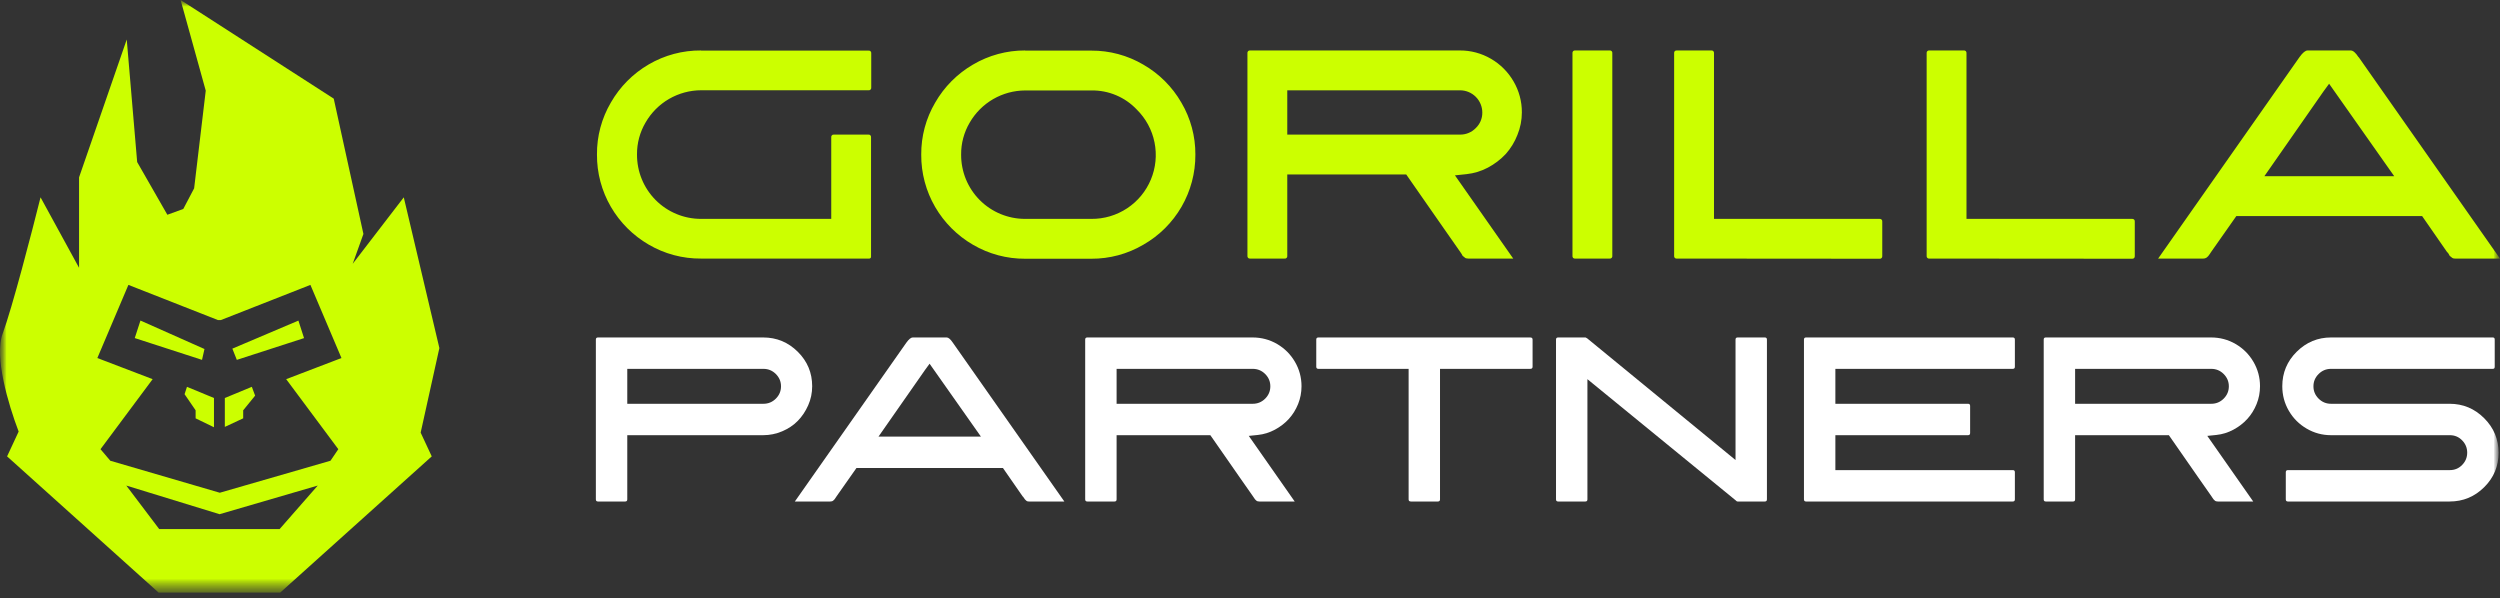<svg width="188" height="45" viewBox="0 0 188 45" fill="none" xmlns="http://www.w3.org/2000/svg">
<rect x="0" y="0" width="188" height="45" fill="#333333" stroke="none"/>
<mask id="mask0_16_681" style="mask-type:luminance" maskUnits="userSpaceOnUse" x="0" y="0" width="188" height="45">
<path d="M188 0H0V44.563H188V0Z" fill="white"/>
</mask>
<g mask="url(#mask0_16_681)">
<mask id="mask1_16_681" style="mask-type:luminance" maskUnits="userSpaceOnUse" x="0" y="0" width="188" height="45">
<path d="M0 0H188V44.563H0V0Z" fill="white"/>
</mask>
<g mask="url(#mask1_16_681)">
<path fill-rule="evenodd" clip-rule="evenodd" d="M13.88 29.644L14.71 30.855V31.459L16.091 32.13V29.93L14.06 29.089L13.88 29.644ZM16.907 32.102V29.93L18.938 29.089L19.185 29.753L18.288 30.855V31.459L16.907 32.102ZM10.562 24.105L10.134 25.423L15.192 27.062L15.376 26.246L10.562 24.105ZM17.473 26.218L22.44 24.109L22.864 25.426L17.809 27.062L17.473 26.218ZM11.97 39.784H21.029L23.894 36.514L16.512 38.668L9.497 36.514L11.97 39.784ZM24.852 34.648L25.441 33.779L21.521 28.513L25.678 26.924L23.343 21.424L16.608 24.07H16.392L9.656 21.424L7.321 26.924L11.479 28.513L7.558 33.779L8.296 34.648L16.529 37.054L24.852 34.648ZM1.402 32.454C0.599 30.336 -0.437 26.802 0.195 25.103C0.912 23.175 2.396 17.456 3.049 14.839L5.945 20.137V13.338L9.531 2.971L10.315 12.186L12.585 16.15L13.783 15.714L14.599 14.161L15.472 6.817L13.582 0L25.097 7.418L27.329 17.594L26.524 19.837L30.364 14.839L33.041 26.174L31.634 32.533L32.467 34.32L21.072 44.563H11.927L0.533 34.32L1.402 32.454Z" fill="#CCFF00"/>
<path d="M52.73 3.806H65.316C65.343 3.802 65.371 3.805 65.397 3.814C65.424 3.822 65.447 3.837 65.466 3.857C65.486 3.876 65.501 3.9 65.51 3.926C65.519 3.952 65.521 3.98 65.517 4.007V6.586C65.521 6.613 65.519 6.641 65.51 6.667C65.501 6.693 65.486 6.717 65.466 6.737C65.447 6.756 65.424 6.771 65.397 6.78C65.371 6.788 65.343 6.791 65.316 6.787H52.73C51.883 6.789 51.052 7.013 50.318 7.436C49.585 7.86 48.976 8.469 48.552 9.203C48.12 9.932 47.895 10.766 47.903 11.614C47.899 12.249 48.02 12.878 48.26 13.466C48.499 14.054 48.853 14.588 49.3 15.039C49.747 15.489 50.279 15.847 50.866 16.091C51.451 16.335 52.08 16.46 52.715 16.46H62.51V10.323C62.506 10.296 62.508 10.268 62.517 10.242C62.526 10.216 62.54 10.192 62.56 10.172C62.579 10.153 62.603 10.138 62.629 10.129C62.656 10.121 62.683 10.118 62.711 10.122H65.301C65.328 10.118 65.356 10.121 65.382 10.129C65.408 10.138 65.432 10.153 65.451 10.172C65.471 10.192 65.486 10.216 65.494 10.242C65.503 10.268 65.506 10.296 65.502 10.323V19.29C65.505 19.311 65.504 19.332 65.497 19.353C65.49 19.373 65.478 19.392 65.463 19.407C65.448 19.422 65.43 19.433 65.41 19.44C65.389 19.447 65.368 19.448 65.346 19.445H52.715C51.333 19.455 49.973 19.092 48.78 18.393C47.604 17.71 46.624 16.732 45.94 15.556C45.244 14.361 44.882 13.001 44.892 11.618C44.88 10.243 45.243 8.891 45.94 7.706C46.62 6.521 47.599 5.535 48.78 4.847C49.973 4.148 51.333 3.785 52.715 3.795L52.73 3.806ZM77.101 3.806H82.064C83.44 3.798 84.79 4.162 85.976 4.858C87.167 5.541 88.155 6.528 88.84 7.718C89.538 8.902 89.902 10.254 89.892 11.63C89.899 13.005 89.54 14.357 88.852 15.548C88.163 16.738 87.171 17.724 85.976 18.405C84.79 19.101 83.44 19.464 82.064 19.457H77.101C75.718 19.466 74.359 19.103 73.166 18.405C71.989 17.721 71.01 16.744 70.325 15.568C69.63 14.373 69.268 13.012 69.277 11.63C69.266 10.255 69.628 8.903 70.325 7.718C71.005 6.532 71.985 5.546 73.166 4.858C74.353 4.158 75.707 3.791 77.085 3.795L77.101 3.806ZM82.064 16.46C83.022 16.47 83.959 16.193 84.758 15.665C85.557 15.138 86.18 14.383 86.546 13.5C86.914 12.616 87.009 11.642 86.819 10.704C86.63 9.766 86.164 8.906 85.482 8.234C85.043 7.771 84.513 7.404 83.924 7.158C83.336 6.911 82.702 6.79 82.064 6.802H77.101C76.254 6.804 75.422 7.028 74.688 7.452C73.956 7.876 73.347 8.485 72.923 9.218C72.492 9.948 72.268 10.782 72.277 11.63C72.274 12.263 72.396 12.891 72.635 13.477C72.876 14.063 73.23 14.596 73.676 15.045C74.123 15.494 74.655 15.85 75.24 16.093C75.825 16.336 76.452 16.461 77.085 16.46H82.064ZM109.412 13.187L113.795 19.445H110.418C110.359 19.445 110.299 19.437 110.24 19.423C110.189 19.403 110.144 19.372 110.108 19.331C110.073 19.298 110.035 19.268 109.993 19.244C109.967 19.191 109.938 19.139 109.906 19.088C109.88 19.04 109.849 18.994 109.815 18.952C109.427 18.402 109.011 17.806 108.565 17.163C108.117 16.525 107.639 15.838 107.133 15.108L105.903 13.342L105.747 13.118H96.803V19.244C96.808 19.271 96.805 19.299 96.796 19.325C96.787 19.352 96.772 19.375 96.753 19.395C96.733 19.414 96.71 19.429 96.684 19.438C96.658 19.447 96.629 19.449 96.602 19.445H94.008C93.981 19.449 93.953 19.447 93.927 19.438C93.9 19.429 93.877 19.414 93.858 19.395C93.838 19.375 93.823 19.352 93.814 19.325C93.806 19.299 93.803 19.271 93.807 19.244V3.996C93.803 3.969 93.806 3.941 93.814 3.915C93.823 3.888 93.838 3.865 93.858 3.845C93.877 3.826 93.9 3.811 93.927 3.802C93.953 3.793 93.981 3.791 94.008 3.795H109.773C110.598 3.789 111.408 4.005 112.12 4.421C112.825 4.829 113.41 5.415 113.818 6.119C114.232 6.825 114.448 7.629 114.444 8.447C114.445 9.029 114.332 9.606 114.11 10.145C113.907 10.67 113.611 11.155 113.237 11.576C112.849 11.99 112.397 12.336 111.896 12.602C111.396 12.868 110.849 13.036 110.286 13.095L109.412 13.187ZM96.803 6.791V10.122H109.792C110.012 10.125 110.232 10.084 110.435 9.999C110.639 9.915 110.824 9.79 110.977 9.632C111.135 9.482 111.26 9.301 111.345 9.1C111.429 8.9 111.472 8.684 111.47 8.466C111.47 8.021 111.292 7.595 110.978 7.281C110.663 6.967 110.237 6.791 109.792 6.791H96.803ZM118.451 19.445C118.424 19.449 118.396 19.447 118.369 19.438C118.343 19.429 118.32 19.414 118.3 19.395C118.281 19.375 118.266 19.352 118.257 19.325C118.249 19.299 118.245 19.271 118.25 19.244V3.996C118.245 3.969 118.249 3.941 118.257 3.915C118.266 3.888 118.281 3.865 118.3 3.845C118.32 3.826 118.343 3.811 118.369 3.802C118.396 3.793 118.424 3.791 118.451 3.795H121.045C121.072 3.791 121.1 3.793 121.126 3.802C121.153 3.811 121.176 3.826 121.195 3.845C121.215 3.865 121.23 3.888 121.239 3.915C121.247 3.941 121.25 3.969 121.246 3.996V19.244C121.25 19.271 121.247 19.299 121.239 19.325C121.23 19.352 121.215 19.375 121.195 19.395C121.176 19.414 121.153 19.429 121.126 19.438C121.1 19.447 121.072 19.449 121.045 19.445H118.451ZM126.096 19.445C126.069 19.449 126.041 19.447 126.014 19.438C125.988 19.429 125.965 19.414 125.945 19.395C125.926 19.375 125.912 19.352 125.902 19.325C125.893 19.299 125.891 19.271 125.895 19.244V3.996C125.891 3.969 125.893 3.941 125.902 3.915C125.912 3.888 125.926 3.865 125.945 3.845C125.965 3.826 125.988 3.811 126.014 3.802C126.041 3.793 126.069 3.791 126.096 3.795H128.69C128.717 3.791 128.745 3.793 128.771 3.802C128.797 3.811 128.821 3.826 128.841 3.845C128.86 3.865 128.875 3.888 128.884 3.915C128.892 3.941 128.895 3.969 128.892 3.996V16.46H141.344C141.371 16.456 141.399 16.459 141.426 16.468C141.452 16.477 141.475 16.491 141.495 16.511C141.515 16.53 141.529 16.554 141.538 16.58C141.546 16.607 141.549 16.634 141.546 16.662V19.255C141.549 19.283 141.546 19.311 141.538 19.337C141.529 19.363 141.515 19.387 141.495 19.406C141.475 19.426 141.452 19.44 141.426 19.449C141.399 19.458 141.371 19.461 141.344 19.457L126.096 19.445ZM145.085 19.445C145.058 19.449 145.03 19.447 145.004 19.438C144.978 19.429 144.954 19.414 144.935 19.395C144.915 19.375 144.9 19.352 144.891 19.325C144.882 19.299 144.88 19.271 144.884 19.244V3.996C144.88 3.969 144.882 3.941 144.891 3.915C144.9 3.888 144.915 3.865 144.935 3.845C144.954 3.826 144.978 3.811 145.004 3.802C145.03 3.793 145.058 3.791 145.085 3.795H147.679C147.706 3.791 147.734 3.793 147.76 3.802C147.786 3.811 147.81 3.826 147.829 3.845C147.849 3.865 147.864 3.888 147.872 3.915C147.881 3.941 147.884 3.969 147.88 3.996V16.46H160.333C160.361 16.456 160.388 16.459 160.414 16.468C160.44 16.477 160.464 16.491 160.484 16.511C160.503 16.53 160.519 16.554 160.527 16.58C160.535 16.607 160.538 16.634 160.535 16.662V19.255C160.538 19.283 160.535 19.311 160.527 19.337C160.519 19.363 160.503 19.387 160.484 19.406C160.464 19.426 160.44 19.44 160.414 19.449C160.388 19.458 160.361 19.461 160.333 19.457L145.085 19.445ZM177.366 4.288L188 19.445H184.645C184.587 19.447 184.524 19.439 184.467 19.423C184.418 19.403 184.37 19.372 184.336 19.331C184.302 19.298 184.264 19.268 184.221 19.244C184.197 19.19 184.168 19.138 184.134 19.088C184.11 19.035 184.066 18.988 184.018 18.952L182.143 16.248H168.172L166.273 18.952C166.239 18.994 166.21 19.04 166.185 19.088C166.153 19.144 166.115 19.196 166.071 19.244L165.984 19.331C165.94 19.376 165.885 19.407 165.824 19.423C165.774 19.439 165.722 19.447 165.669 19.445H162.292L172.927 4.288C173.166 3.958 173.367 3.795 173.531 3.795H176.773C176.946 3.795 177.144 3.958 177.366 4.307V4.288ZM170.28 13.251H180.046L175.149 6.297L174.724 6.879L170.28 13.251Z" fill="#CCFF00"/>
<path d="M47.171 27.738V30.364H57.41C57.774 30.364 58.085 30.235 58.344 29.977C58.602 29.718 58.732 29.41 58.732 29.051C58.732 28.693 58.602 28.385 58.344 28.126C58.085 27.868 57.774 27.738 57.41 27.738H47.171ZM47.012 37.713H44.968C44.862 37.713 44.809 37.661 44.809 37.555V30.523V25.535C44.809 25.43 44.862 25.377 44.968 25.377H57.392C58.403 25.377 59.269 25.735 59.992 26.452C60.714 27.169 61.076 28.032 61.076 29.043C61.076 29.548 60.976 30.027 60.776 30.479C60.576 30.931 60.315 31.322 59.992 31.651C59.668 31.98 59.278 32.241 58.82 32.435C58.361 32.629 57.886 32.726 57.392 32.726H47.171V37.555C47.171 37.661 47.118 37.713 47.012 37.713Z" fill="white"/>
<path d="M66.063 32.832H73.765L69.905 27.351L69.57 27.809L66.063 32.832ZM71.65 25.765L80.039 37.713H77.395C77.336 37.713 77.289 37.708 77.254 37.696C77.219 37.684 77.183 37.661 77.148 37.625L77.069 37.546C77.052 37.528 77.025 37.49 76.99 37.431C76.954 37.373 76.925 37.338 76.901 37.326L75.421 35.193H64.406L62.908 37.326C62.897 37.338 62.873 37.373 62.838 37.431C62.803 37.49 62.776 37.528 62.759 37.546C62.741 37.564 62.715 37.59 62.679 37.625C62.644 37.661 62.606 37.684 62.565 37.696C62.523 37.708 62.48 37.713 62.433 37.713H59.772L68.16 25.765C68.348 25.506 68.507 25.377 68.636 25.377H71.192C71.321 25.377 71.474 25.506 71.65 25.765Z" fill="white"/>
<path d="M83.968 27.738V30.364H94.208C94.571 30.364 94.883 30.235 95.142 29.977C95.4 29.718 95.529 29.41 95.529 29.051C95.529 28.693 95.4 28.385 95.142 28.126C94.883 27.868 94.571 27.738 94.208 27.738H83.968ZM93.908 32.779L97.362 37.713H94.701C94.654 37.713 94.61 37.708 94.569 37.696C94.528 37.684 94.49 37.661 94.454 37.625L94.375 37.546C94.357 37.528 94.331 37.49 94.296 37.431C94.26 37.373 94.237 37.338 94.225 37.326C93.92 36.891 93.591 36.421 93.238 35.916C92.886 35.411 92.51 34.87 92.11 34.294C91.711 33.719 91.388 33.255 91.141 32.902L91.017 32.726H83.968V37.555C83.968 37.661 83.915 37.713 83.81 37.713H81.765C81.659 37.713 81.606 37.661 81.606 37.555V30.523V25.535C81.606 25.43 81.659 25.377 81.765 25.377H94.19C94.86 25.377 95.477 25.542 96.041 25.87C96.605 26.2 97.051 26.646 97.38 27.21C97.709 27.774 97.874 28.385 97.874 29.043C97.874 29.513 97.788 29.959 97.618 30.382C97.447 30.805 97.215 31.178 96.922 31.501C96.628 31.824 96.278 32.094 95.873 32.312C95.467 32.529 95.042 32.662 94.595 32.708L93.908 32.779Z" fill="white"/>
<path d="M115.074 25.377C115.191 25.377 115.25 25.43 115.25 25.535V27.58C115.25 27.686 115.191 27.738 115.074 27.738H108.289V37.555C108.289 37.661 108.236 37.713 108.13 37.713H106.104C105.986 37.713 105.928 37.661 105.928 37.555V27.738H99.143C99.037 27.738 98.983 27.686 98.983 27.58V25.535C98.983 25.43 99.037 25.377 99.143 25.377H115.074Z" fill="white"/>
<path d="M130.583 37.678H130.565V37.661L119.374 28.514V37.555C119.374 37.661 119.321 37.713 119.215 37.713H117.171C117.065 37.713 117.012 37.661 117.012 37.555V25.535C117.012 25.43 117.065 25.377 117.171 25.377H119.215C119.25 25.377 119.286 25.395 119.321 25.43H119.339L130.512 34.594V25.535C130.512 25.43 130.565 25.377 130.671 25.377H132.715C132.821 25.377 132.873 25.43 132.873 25.535V37.555C132.873 37.661 132.821 37.713 132.715 37.713H130.671C130.635 37.713 130.606 37.702 130.583 37.678Z" fill="white"/>
<path d="M151.519 27.58C151.519 27.686 151.466 27.738 151.361 27.738H138.02V30.364H147.995C148.101 30.364 148.153 30.417 148.153 30.523V32.567C148.153 32.673 148.101 32.726 147.995 32.726H138.02V35.352H151.361C151.466 35.352 151.519 35.405 151.519 35.511V37.555C151.519 37.661 151.466 37.713 151.361 37.713H135.817C135.711 37.713 135.658 37.661 135.658 37.555V25.536C135.658 25.43 135.711 25.377 135.817 25.377H151.361C151.466 25.377 151.519 25.43 151.519 25.536V27.58Z" fill="white"/>
<path d="M156.048 27.738V30.364H166.287C166.652 30.364 166.963 30.235 167.221 29.977C167.479 29.718 167.609 29.41 167.609 29.051C167.609 28.693 167.479 28.385 167.221 28.126C166.963 27.868 166.652 27.738 166.287 27.738H156.048ZM165.988 32.779L169.442 37.713H166.781C166.734 37.713 166.69 37.708 166.649 37.696C166.607 37.684 166.569 37.661 166.534 37.625L166.455 37.546C166.437 37.528 166.411 37.49 166.375 37.431C166.34 37.373 166.317 37.338 166.305 37.326C166 36.891 165.67 36.421 165.318 35.916C164.965 35.411 164.59 34.87 164.19 34.294C163.791 33.719 163.468 33.255 163.221 32.902L163.098 32.726H156.048V37.555C156.048 37.661 155.995 37.713 155.889 37.713H153.845C153.74 37.713 153.687 37.661 153.687 37.555V30.523V25.535C153.687 25.43 153.74 25.377 153.845 25.377H166.27C166.939 25.377 167.556 25.542 168.12 25.87C168.684 26.2 169.131 26.646 169.46 27.21C169.788 27.774 169.953 28.385 169.953 29.043C169.953 29.513 169.868 29.959 169.697 30.382C169.527 30.805 169.295 31.178 169.002 31.501C168.708 31.824 168.358 32.094 167.953 32.312C167.548 32.529 167.121 32.662 166.675 32.708L165.988 32.779Z" fill="white"/>
<path d="M175.293 32.726C174.635 32.726 174.024 32.562 173.46 32.232C172.896 31.904 172.45 31.457 172.121 30.893C171.792 30.329 171.628 29.712 171.628 29.043C171.628 28.032 171.989 27.169 172.711 26.452C173.434 25.735 174.295 25.377 175.293 25.377H187.454C187.559 25.377 187.612 25.43 187.612 25.535V27.58C187.612 27.686 187.559 27.738 187.454 27.738H175.293C174.929 27.738 174.618 27.868 174.359 28.126C174.1 28.385 173.971 28.693 173.971 29.051C173.971 29.41 174.1 29.718 174.359 29.977C174.618 30.235 174.929 30.364 175.293 30.364H184.211C185.221 30.364 186.087 30.726 186.81 31.448C187.533 32.171 187.894 33.037 187.894 34.048C187.894 35.058 187.533 35.922 186.81 36.638C186.087 37.355 185.221 37.713 184.211 37.713H172.051C171.945 37.713 171.892 37.661 171.892 37.555V35.511C171.892 35.405 171.945 35.352 172.051 35.352H184.228C184.592 35.352 184.901 35.223 185.153 34.964C185.406 34.706 185.533 34.398 185.533 34.039C185.533 33.681 185.406 33.372 185.153 33.114C184.901 32.855 184.592 32.726 184.228 32.726H175.293Z" fill="white"/>
</g>
</g>
</svg>
